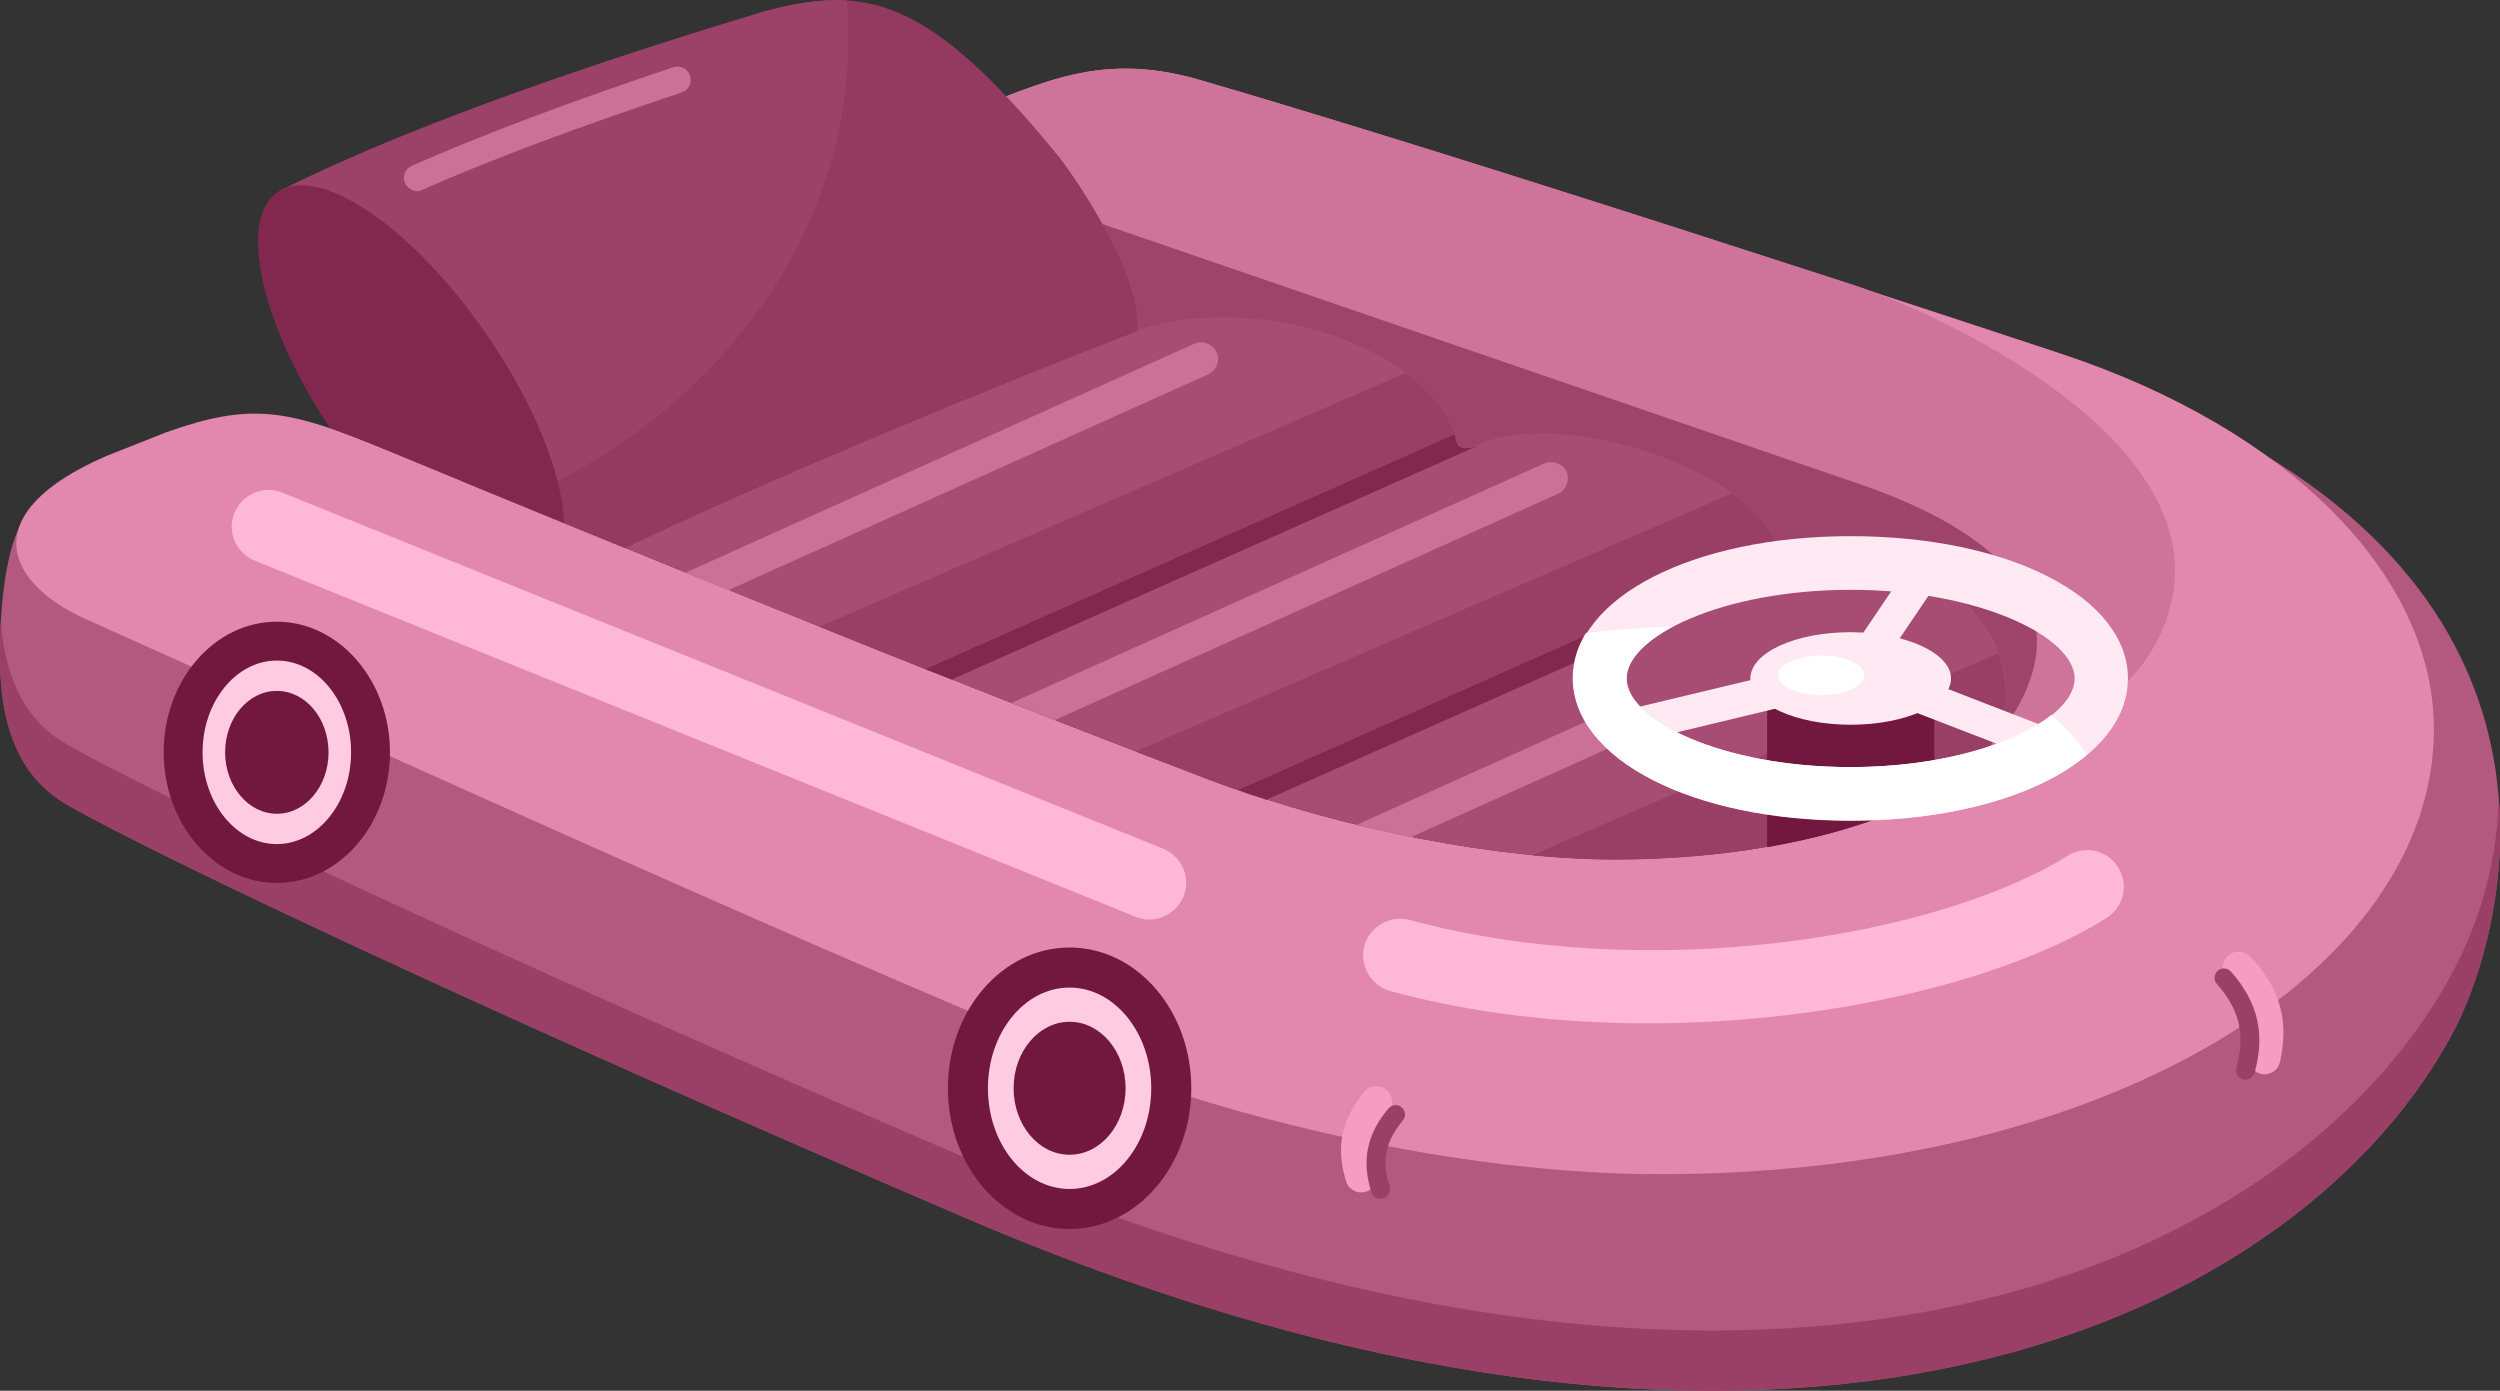 <?xml version="1.0" encoding="utf-8"?>
<!-- Generator: Adobe Illustrator 27.0.0, SVG Export Plug-In . SVG Version: 6.00 Build 0)  -->
<svg version="1.1" id="Inflatable_swimming_ring" xmlns="http://www.w3.org/2000/svg" xmlns:xlink="http://www.w3.org/1999/xlink"
	 x="0px" y="0px" viewBox="0 0 643 357.7" style="enable-background:new 0 0 643 357.7;" xml:space="preserve">
<rect x="0" y="0" width="643" height="357.7" fill="#333333" stroke="none"/>
<style type="text/css">
	.st0{fill:#B35980;}
	.st1{fill:#9A4067;}
	.st2{fill:#E288AF;}
	.st3{fill:#CE749B;}
	.st4{fill:#9E446B;}
	.st5{fill:#FFB7D6;}
	.st6{fill:#F69CC3;}
	.st7{fill:#A74D74;}
	.st8{fill:#993F66;}
	.st9{fill:#CB7198;}
	.st10{fill:#82284F;}
	.st11{fill:#FFCBE1;}
	.st12{fill:#72183F;}
	.st13{fill:#FFE9F2;}
	.st14{fill:#FFFFFF;}
	.st15{fill:#943A61;}
	.st16{fill:#9C4269;}
</style>
<g id="_x34_">
	<g>
		<path class="st0" d="M568.5,109.3c0,0-57.7,133.6-66.8,139.8c-24.4,10.9-148.9,10.9-173.2,0C321.9,244.6,7.7,132,7.7,132
			c-4.3,3.1-7.9,16.9-7.7,38.1c0.3,24.6,10.5,33,17.8,37.2C41,220.4,123.8,259.8,248,313.1c214.2,91.9,345.1,24.7,383.3-48.3
			C643.2,241.9,668.1,159.1,568.5,109.3z"/>
		<path class="st1" d="M631.2,249.3c-38.1,73-169,140.2-383.3,48.3C123.8,244.3,41,204.9,17.8,191.8c-6.8-3.8-16.1-11.4-17.6-32.2v0
			C0,162.8,0,166.3,0,170.1c0.3,24.6,10.5,33,17.8,37.2C41,220.4,123.8,259.8,248,313.1c214.2,91.9,345.1,24.7,383.3-48.3
			c5.4-10.4,13.5-33,11.4-59.3C642.1,225.7,635.5,241.2,631.2,249.3z"/>
	</g>
	<g>
		<g>
			<path class="st2" d="M529.9,90.9c-59.5-19.7-157.6-51.7-221.2-70.3c-27.8-8.1-42.7,2.1-67.7,11l-49.7,23.2L463,143.5
				c31.6,7,53.2,20.6,53.2,36.3c0,22.8-45.2,41.2-101,41.2c-29.2,0-68.8-7.2-104.1-20.5c-67-25.3-162.1-64.3-211.8-84.8
				c-25.4-10.5-34.6-12.3-56.6-4.5l-15.4,6.1c-34,14.8-25.8,32.7-5.3,41.9c57.4,25.7,175.8,80,255.3,112.6
				c37.6,15.4,97,30.2,149.7,30.2C543.4,302,626,249.1,626,187.6C626,148,588.9,110.4,529.9,90.9z"/>
			<path class="st3" d="M308.7,20.6c-27.8-8.1-42.7,2.1-67.7,11l-49.7,23.2L463,143.5c31.6,7,53.2,20.6,53.2,36.3
				c0,6.1-3.3,11.9-9.1,17.1c26-7.4,44.4-20,50.4-38.4c14.9-45.3-61.2-78.8-80.7-85.2C421.6,55.4,355.8,34.3,308.7,20.6z"/>
			<path class="st4" d="M510.4,193.6c31.1-35.3,3.7-57.1-33.6-69.6L226.7,38.1l-41.8,15.3C184.9,53.4,514.1,189.3,510.4,193.6z"/>
		</g>
		<g>
			<g>
				<path class="st5" d="M423.9,263.2c-22.3,0-45-2.5-66.3-8.3c-5-1.4-8-6.6-6.7-11.6c1.4-5,6.6-8,11.6-6.7
					c61.5,16.7,135.8,4.4,169.3-16.5c4.4-2.8,10.3-1.4,13,3c2.8,4.4,1.4,10.3-3,13C516.8,251.8,471.4,263.2,423.9,263.2z"/>
			</g>
			<g>
				<path class="st5" d="M295.6,236.5c-1.2,0-2.4-0.2-3.5-0.7L65.5,144.2c-4.8-2-7.2-7.5-5.2-12.3c2-4.8,7.5-7.2,12.3-5.2
					l226.6,91.6c4.8,2,7.2,7.5,5.2,12.3C302.9,234.2,299.3,236.5,295.6,236.5z"/>
			</g>
		</g>
		<g>
			<path class="st6" d="M350.1,306.7c-1.7,0-3.4-1.1-3.9-2.9c-1.8-6-2.8-14,4.7-23c1.4-1.7,4-1.9,5.7-0.5c1.7,1.4,1.9,4,0.5,5.7
				c-4.7,5.6-4.7,10.3-3.1,15.5c0.6,2.1-0.6,4.4-2.7,5C350.9,306.6,350.5,306.7,350.1,306.7z"/>
			<path class="st6" d="M582.5,276.3c-0.3,0-0.6,0-0.9-0.1c-2.2-0.5-3.6-2.6-3.1-4.8c1.3-6,1.5-12.6-5.6-19.8
				c-1.6-1.6-1.5-4.2,0.1-5.7c1.6-1.6,4.2-1.5,5.7,0.1c9.8,10.1,9.3,19.8,7.7,27.2C586,275,584.3,276.3,582.5,276.3z"/>
			<path class="st1" d="M355,308.3c-1.1,0-2-0.7-2.3-1.7c-1.7-5.6-2.7-13.1,4.4-21.5c0.9-1,2.4-1.2,3.4-0.3c1,0.9,1.2,2.4,0.3,3.4
				c-5.5,6.5-4.9,12-3.4,17c0.4,1.3-0.4,2.6-1.6,3C355.4,308.3,355.2,308.3,355,308.3z"/>
			<path class="st1" d="M577.5,277.7c-0.2,0-0.4,0-0.6-0.1c-1.3-0.3-2.1-1.7-1.7-3c1.7-6.4,2.2-13.4-5-21.5c-0.9-1-0.8-2.5,0.2-3.4
				c1-0.9,2.5-0.8,3.4,0.2c8.9,10,7.9,19.1,6.1,26C579.5,277,578.5,277.7,577.5,277.7z"/>
		</g>
	</g>
	<g>
		<path class="st7" d="M461.3,145.3c-2.7,0.7-3.1-0.3-3.3-1.2c-0.2-0.9-0.2-1-0.7-2.5c-4.2-19.8-55.1-37.4-77.4-27.1
			c-2.2,0.6-3.7,1-4.9-0.1c-0.8-0.8-0.9-2.8-0.9-2.8c-3.5-11.3-16.1-19.9-30.7-25.1c-18.6-6.6-39.5-5.9-51-1.4l-71.3-20l-120.5,51.1
			c50,20.7,144.1,59.2,210.6,84.3c35.2,13.3,74.8,20.5,104.1,20.5c46.3,0,85.4-12.7,97.3-30.1c2.4-3.6,3.7-9.6,3.5-13.5
			C513.9,145.2,474,140.6,461.3,145.3z"/>
		<g>
			<path class="st8" d="M239.9,172.9L375,114.4c-0.8-0.8-0.9-2.7-0.9-2.7c-1.9-6.1-6.5-11.4-12.5-15.8l-150.9,65.3
				C220.3,165.1,230.1,169,239.9,172.9z"/>
			<path class="st8" d="M458,144.2c-0.2-0.9-0.2-1-0.7-2.5c-1.1-5.3-5.5-10.3-11.8-14.8L292,193.3c6.5,2.5,12.9,4.9,19,7.3
				c3.7,1.4,7.5,2.7,11.3,4L459,145.4C458.3,145.2,458.1,144.7,458,144.2z"/>
			<path class="st8" d="M512.4,191c2.4-3.6,3.7-9.6,3.5-13.5c-0.2-3.5-0.9-6.6-1.9-9.5L394,220c7.5,0.7,14.6,1.1,21.1,1.1
				c14.4,0,28.2-1.2,40.6-3.5l54.1-23.4C510.8,193.2,511.7,192.1,512.4,191z"/>
		</g>
		<g>
			<path class="st9" d="M312.9,90.6c-1-2.2-3.5-3.1-5.7-2.2l-130.9,58.9c3.6,1.5,7.3,3,11,4.5l123.4-55.5
				C312.9,95.3,313.9,92.8,312.9,90.6z"/>
			<path class="st9" d="M397.2,119.2l-137.1,61.6c3.8,1.5,7.5,2.9,11.2,4.4l129.4-58.2c2.2-1,3.1-3.5,2.2-5.7
				C401.9,119.2,399.4,118.3,397.2,119.2z"/>
			<path class="st9" d="M362.9,215.3l55.6-25c2.2-1,3.1-3.5,2.2-5.7c-1-2.2-3.5-3.1-5.7-2.2l-66,29.7
				C353.6,213.4,358.3,214.4,362.9,215.3z"/>
		</g>
		<g>
			<path class="st10" d="M244.7,174.8l136.2-60.5c-0.3,0.1-0.6,0.2-0.9,0.4c-2.2,0.6-3.7,1-4.9-0.1c-0.8-0.8-0.9-2.8-0.9-2.8
				c0,0,0,0,0-0.1L238,172.1C240.2,173,242.4,173.9,244.7,174.8z"/>
			<path class="st10" d="M325.7,205.7L462,145.1c-0.2,0.1-0.5,0.1-0.7,0.2c-2.7,0.7-3.1-0.3-3.3-1.2c-0.2-0.9-0.2-1-0.7-2.5
				c0,0,0-0.1,0-0.1l-138.8,61.7C320.9,204.1,323.3,204.9,325.7,205.7z"/>
		</g>
	</g>
	<g>
		<path class="st11" d="M301.2,279.9c0,17.2-11.7,31.1-26.1,31.1c-14.4,0-26.1-13.9-26.1-31.1c0-17.2,11.7-31.1,26.1-31.1
			C289.5,248.8,301.2,262.7,301.2,279.9z"/>
		<path class="st12" d="M275.1,316.1c-17.3,0-31.3-16.2-31.3-36.2c0-20,14-36.2,31.3-36.2s31.3,16.2,31.3,36.2
			C306.4,299.9,292.3,316.1,275.1,316.1z M275.1,254c-11.6,0-21,11.6-21,25.9c0,14.3,9.4,25.9,21,25.9c11.6,0,21-11.6,21-25.9
			C296.1,265.6,286.6,254,275.1,254z"/>
		<path class="st12" d="M289.5,279.9c0,9.5-6.5,17.1-14.4,17.1c-8,0-14.4-7.7-14.4-17.1c0-9.5,6.5-17.1,14.4-17.1
			C283,262.8,289.5,270.4,289.5,279.9z"/>
	</g>
	<g>
		<path class="st11" d="M95.3,193.5c0,15.8-10.8,28.6-24.1,28.6c-13.3,0-24.1-12.8-24.1-28.6c0-15.8,10.8-28.6,24.1-28.6
			C84.5,164.9,95.3,177.7,95.3,193.5z"/>
		<path class="st12" d="M71.2,227.1c-16,0-29.1-15.1-29.1-33.6s13-33.6,29.1-33.6c16,0,29.1,15.1,29.1,33.6S87.3,227.1,71.2,227.1z
			 M71.2,169.9c-10.5,0-19.1,10.6-19.1,23.6c0,13,8.6,23.6,19.1,23.6c10.5,0,19.1-10.6,19.1-23.6C90.3,180.5,81.8,169.9,71.2,169.9z
			"/>
		<path class="st12" d="M84.5,193.5c0,8.7-5.9,15.8-13.3,15.8c-7.3,0-13.3-7.1-13.3-15.8c0-8.7,5.9-15.8,13.3-15.8
			C78.6,177.7,84.5,184.8,84.5,193.5z"/>
	</g>
	<g>
		<path class="st12" d="M454.5,217.9c17.3-3,32.2-7.9,43-14.1v-27.3h-43V217.9z"/>
		<polygon class="st13" points="484.2,170.7 496.7,152.2 489.6,147.4 475,169 419,182.4 421.1,190.8 477.3,177.3 525.5,195.9 
			528.6,187.9 		"/>
		<g>
			<path class="st13" d="M501.8,174.5c0,6.6-11.5,11.9-25.8,11.9c-14.2,0-25.8-5.3-25.8-11.9c0-6.6,11.5-11.9,25.8-11.9
				C490.2,162.7,501.8,168,501.8,174.5z"/>
			<path class="st14" d="M479.5,173.7c0,2.8-5,5.1-11.1,5.1c-6.1,0-11.1-2.3-11.1-5.1c0-2.8,5-5.1,11.1-5.1
				C474.5,168.6,479.5,170.9,479.5,173.7z"/>
		</g>
		<g>
			<path class="st13" d="M476,211.1c-40.7,0-71.3-15.7-71.3-36.6c0-20.8,30.7-36.6,71.3-36.6c40.7,0,71.3,15.7,71.3,36.6
				C547.3,195.4,516.6,211.1,476,211.1z M476,151.7c-33,0-57.6,12-57.6,22.8c0,10.8,24.6,22.8,57.6,22.8c33,0,57.6-12,57.6-22.8
				C533.6,163.8,508.9,151.7,476,151.7z"/>
			<path class="st14" d="M536.7,194.2c-2-3.6-5.1-7.1-9.1-10.3c-9.2,7.3-28.3,13.4-51.7,13.4c-33,0-57.6-12-57.6-22.8
				c0-4.5,4.4-9.3,11.8-13.3c-7.6,0.2-15.1,0.8-22.2,1.6c-2.2,3.6-3.4,7.5-3.4,11.6c0,20.8,30.7,36.6,71.3,36.6
				C502.3,211.1,524.4,204.5,536.7,194.2z"/>
		</g>
	</g>
	<g>
		<path class="st15" d="M272.4,40.4C238.1-1.8,222.1-3.7,196.7,2.9C162.7,13.2,109.3,30.3,72.2,49c10,19.7,29.6,49.7,46.4,74.7
			c12.6,5.2,26.9,11.1,42.2,17.3c34.3-16.7,104.2-45.4,131.7-55.8C293.7,70.2,275.9,44.8,272.4,40.4z"/>
		<path class="st16" d="M218.2,9.5c0-3.2-0.1-6.3-0.4-9.4c-6.7-0.4-13.5,0.8-21.1,2.8C162.7,13.2,109.3,30.3,72.2,49
			c10,19.7,29.6,49.7,46.4,74.7c4.2,1.7,8.7,3.6,13.2,5.4C182.9,107.7,218.2,62.2,218.2,9.5z"/>
		<path class="st9" d="M107.4,49.2c-1.3,0-2.6-0.8-3.2-2.1c-0.8-1.7,0-3.8,1.8-4.5c18.2-8,40.8-16.5,67.2-25.3
			c1.8-0.6,3.7,0.4,4.3,2.2c0.6,1.8-0.4,3.7-2.2,4.3c-26.2,8.7-48.7,17.1-66.7,25C108.3,49.1,107.8,49.2,107.4,49.2z"/>
		<path class="st10" d="M99.3,115.7c12.7,5.2,28.4,11.7,45.8,18.8c-0.5-12.6-7.7-30.8-20.1-48.7c-19-27.5-43-43.7-53.6-36.4
			c-10.3,7.1-4.3,34,13.4,60.6C89,111.6,93.7,113.4,99.3,115.7z"/>
	</g>
</g>
</svg>
